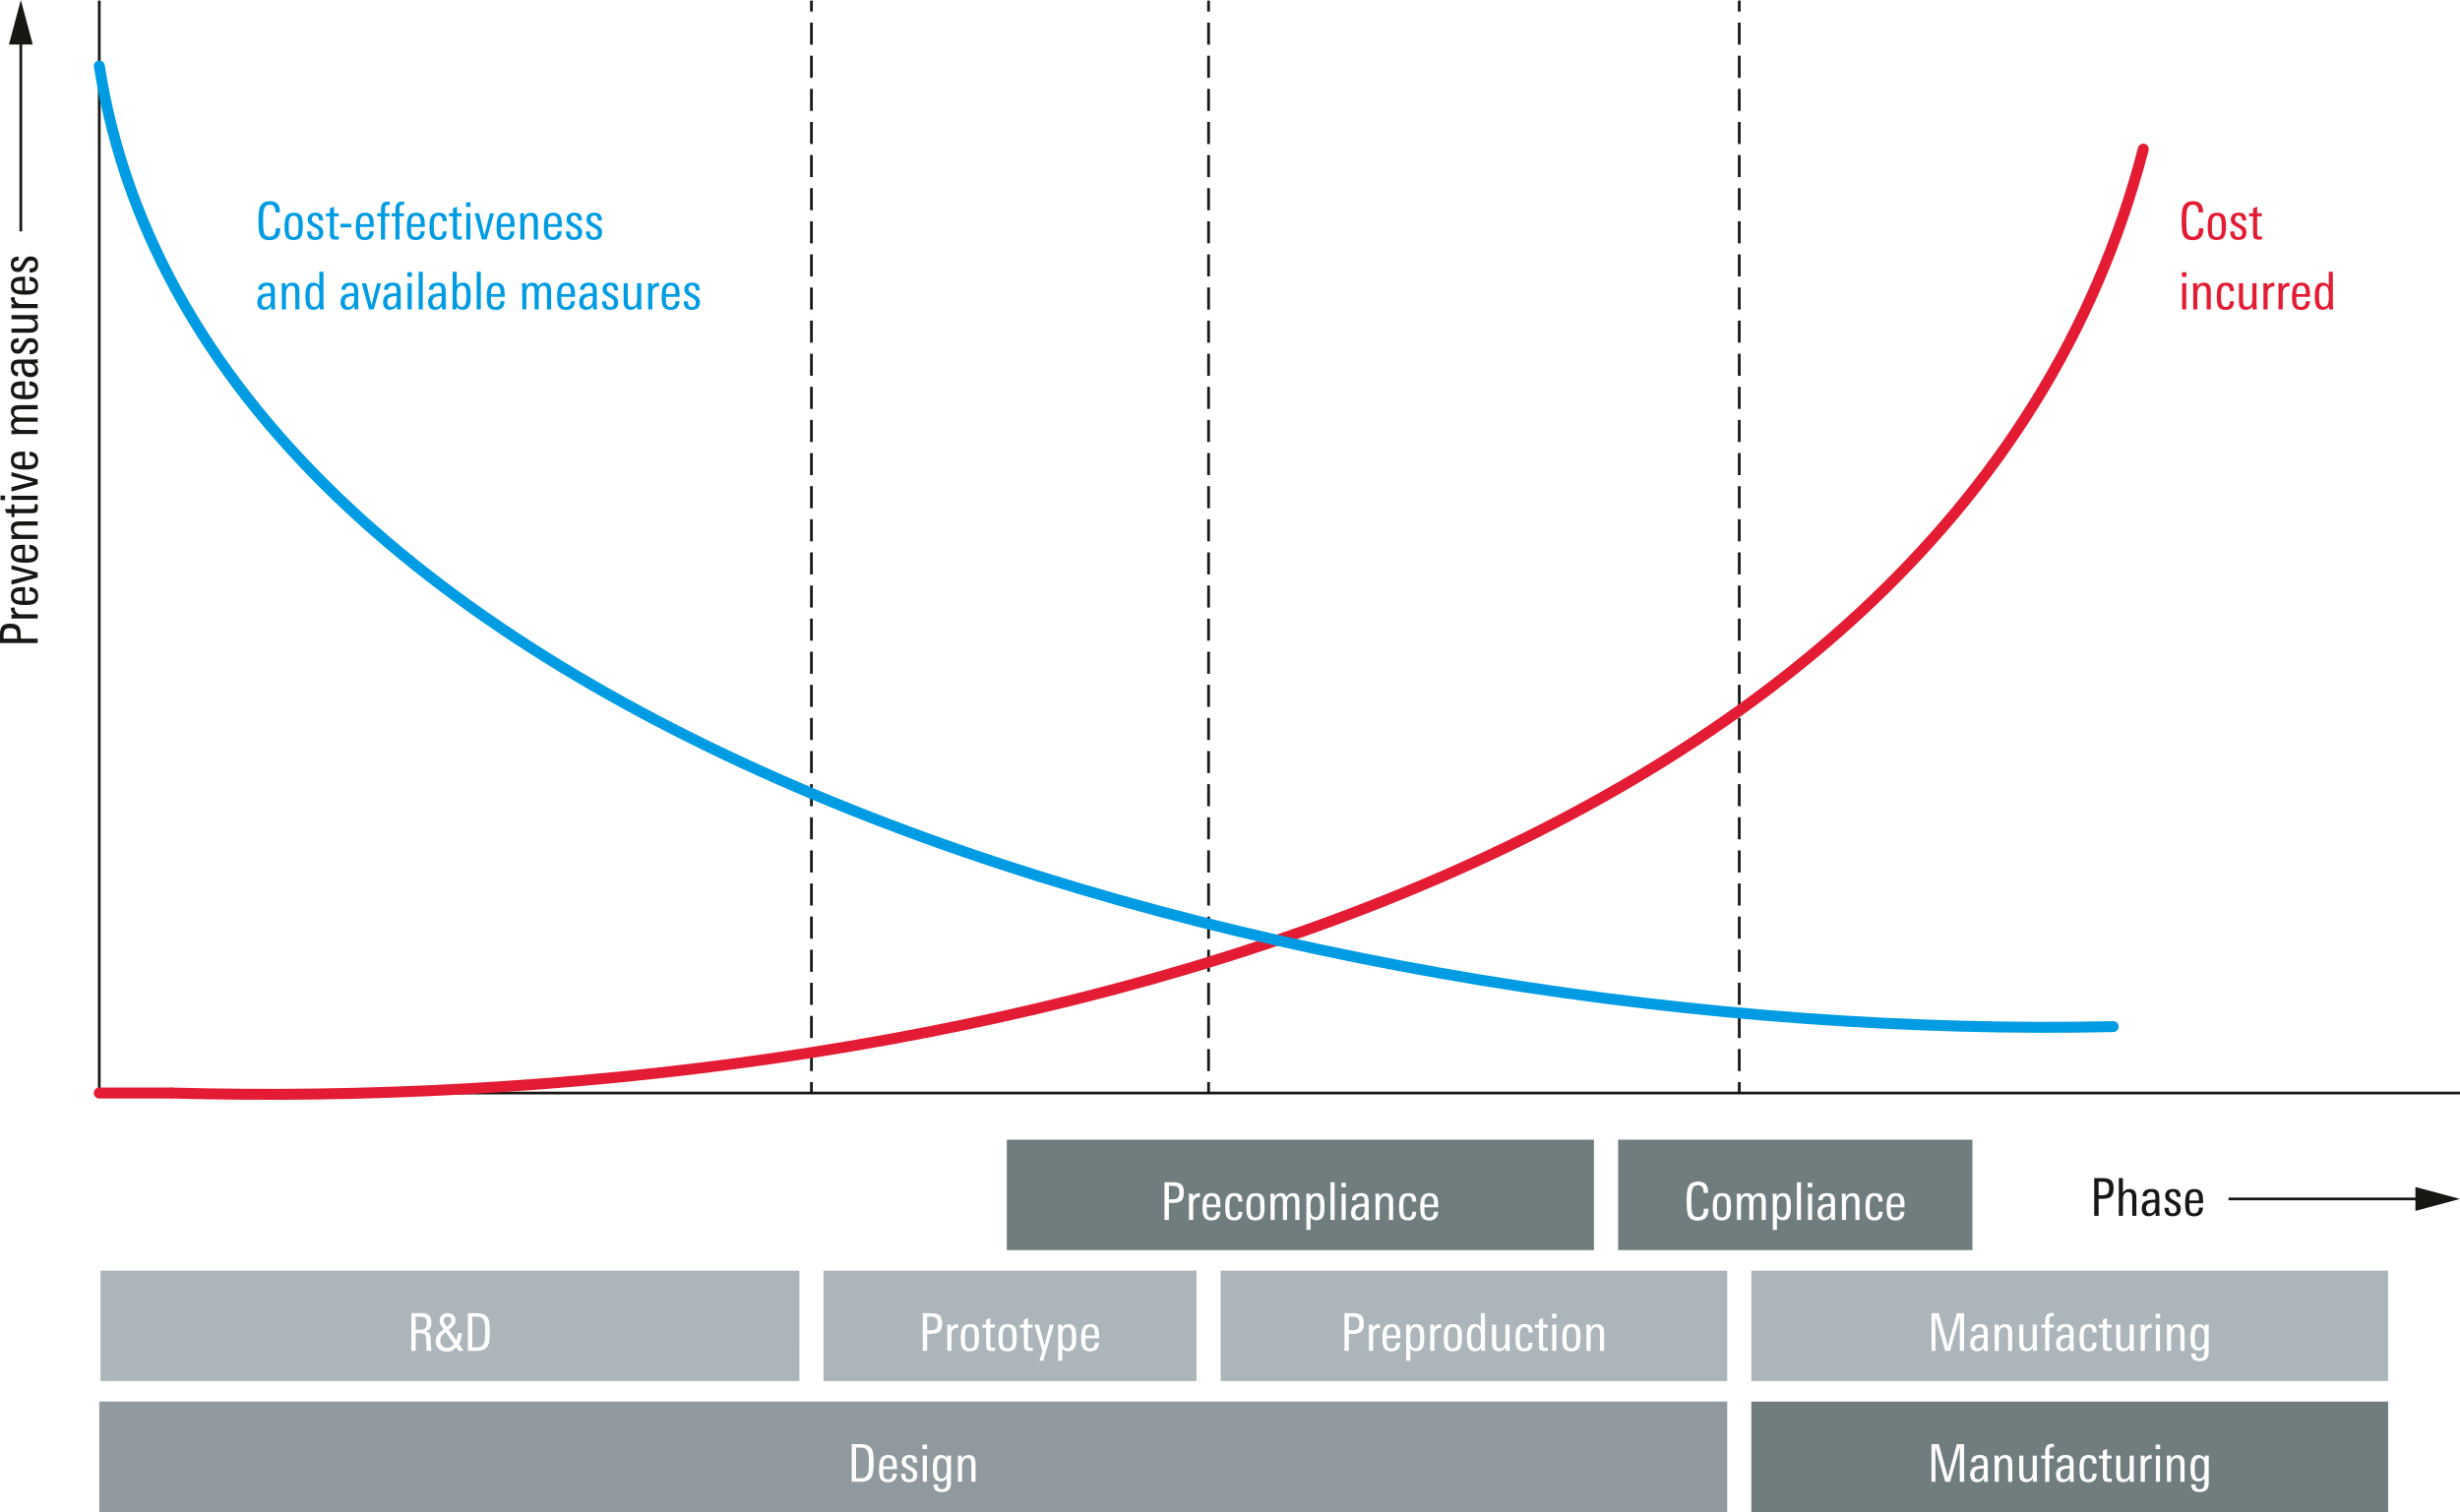 <svg xmlns="http://www.w3.org/2000/svg" xmlns:xlink="http://www.w3.org/1999/xlink" version="1.2" viewBox="0 0 448.78 275.914"><defs><symbol id="a" overflow="visible"><path d="M4.516-1.906c0 1.355-.653 2.031-1.954 2.031-.886 0-1.464-.32-1.734-.969C.641-1.28.547-2.133.547-3.406c0-1.219.086-2.051.265-2.5C1.103-6.633 1.708-7 2.625-7c1.219 0 1.828.637 1.828 1.906v.157h-.812v-.125c0-.852-.344-1.282-1.032-1.282-.53 0-.882.274-1.046.813-.118.367-.172 1.07-.172 2.11 0 1.116.054 1.843.171 2.187.145.48.477.718 1 .718.75 0 1.126-.468 1.126-1.406v-.125h.828zm0 0"/></symbol><symbol id="b" overflow="visible"><path d="M3.781-2.422c0 .875-.101 1.496-.297 1.86-.25.437-.714.656-1.39.656C1.406.094.945-.125.719-.562.539-.906.453-1.504.453-2.36c0-.82.094-1.414.281-1.782.25-.5.723-.75 1.422-.75.688 0 1.145.23 1.375.688.164.324.25.918.25 1.781zM3-1.906v-.735c0-.539-.031-.914-.094-1.125-.125-.382-.383-.578-.765-.578-.418 0-.688.203-.813.61-.074.218-.11.59-.11 1.109v.688c0 .46.036.789.11.984.133.336.395.5.781.5.375 0 .63-.16.766-.484.082-.208.125-.532.125-.97zm0 0"/></symbol><symbol id="c" overflow="visible"><path d="M3.281-1.313c0 .93-.5 1.391-1.5 1.391-.98 0-1.46-.515-1.437-1.547h.75c0 .094.004.184.015.266.04.5.274.75.704.75.476 0 .718-.242.718-.734 0-.27-.078-.477-.234-.625-.094-.102-.309-.243-.64-.422-.45-.239-.731-.414-.845-.532C.57-2.984.454-3.273.454-3.64c0-.414.133-.734.406-.953.25-.195.586-.297 1.016-.297.488 0 .836.118 1.047.344.207.23.32.586.344 1.063h-.75c0-.594-.23-.891-.688-.891a.6.6 0 00-.469.188c-.105.117-.156.273-.156.468 0 .219.086.406.266.563.093.086.316.219.672.406.382.21.648.387.796.531.227.242.344.543.344.906zm0 0"/></symbol><symbol id="d" overflow="visible"><path d="M2.484 0c-.23.02-.414.031-.546.031-.43 0-.727-.086-.891-.265-.125-.164-.188-.47-.188-.907v-3.093H.141v-.547h.718v-.89L1.61-6v1.219h.844v.547H1.61v3.015c0 .262.036.438.11.532.07.093.21.14.422.14.039 0 .156-.015.343-.047zm0 0"/></symbol><symbol id="e" overflow="visible"><path d="M2.344-2.219H.375v-.656h1.969zm0 0"/></symbol><symbol id="f" overflow="visible"><path d="M3.719-2.297h-2.5v.328c0 .492.039.844.125 1.063.125.304.375.453.75.453.55 0 .836-.348.86-1.047h.75C3.647-.437 3.113.094 2.093.094 1.426.094.969-.13.719-.578.539-.91.453-1.453.453-2.203c0-.852.078-1.461.234-1.828.239-.57.723-.86 1.454-.86.687 0 1.144.258 1.375.766.132.313.203.852.203 1.61zm-.75-.5c0-.469-.031-.797-.094-.984-.117-.375-.36-.563-.734-.563-.524 0-.82.309-.891.922a5.87 5.87 0 00-.031.625zm0 0"/></symbol><symbol id="g" overflow="visible"><path d="M2.484-6.313h-.296c-.243 0-.403.086-.485.25-.043.125-.062.32-.062.579v.703h.812v.547h-.812V0H.89v-4.234H.187v-.547h.704v-.532c0-.519.062-.89.187-1.109.176-.332.516-.5 1.016-.5.133 0 .265.012.39.031zm0 0"/></symbol><symbol id="h" overflow="visible"><path d="M3.578-1.484C3.578-.43 3.082.094 2.094.094 1.406.094.945-.125.719-.562c-.18-.344-.266-.926-.266-1.75 0-.833.078-1.422.234-1.766.239-.54.711-.813 1.422-.813.54 0 .926.125 1.157.375.207.243.312.633.312 1.172h-.734c0-.664-.25-1-.75-1-.387 0-.64.211-.766.625-.074.25-.11.696-.11 1.328 0 .72.055 1.215.173 1.485.113.304.343.453.687.453.29 0 .5-.102.625-.313.082-.156.129-.394.14-.718zm0 0"/></symbol><symbol id="i" overflow="visible"><path d="M1.422-5.953H.594v-.828h.828zM1.39 0H.64v-4.781h.75zm0 0"/></symbol><symbol id="j" overflow="visible"><path d="M3.672-4.781L2.328 0h-.86L.142-4.781h.812l.969 4.015L2.938-4.78zm0 0"/></symbol><symbol id="k" overflow="visible"><path d="M3.844 0h-.75v-3.063c0-.406-.028-.687-.078-.843-.118-.281-.336-.422-.657-.422-.324 0-.574.164-.75.484-.148.274-.218.594-.218.969V0H.64v-3.75c0-.414-.016-.758-.047-1.031h.75v.656c.258-.508.672-.766 1.234-.766.844 0 1.266.496 1.266 1.485zm0 0"/></symbol><symbol id="m" overflow="visible"><path d="M3.594 0h-.719l-.016-.625c-.324.469-.75.703-1.28.703-.407 0-.72-.133-.938-.406-.2-.25-.297-.582-.297-1 0-.676.258-1.133.781-1.375.344-.156.906-.235 1.688-.235v-.218c0-.395-.032-.664-.094-.813-.106-.25-.32-.375-.64-.375a.894.894 0 00-.579.188c-.156.125-.234.304-.234.531v.047h-.75v-.047c0-.438.16-.766.484-.984.27-.188.633-.282 1.094-.282.55 0 .937.133 1.156.391.195.25.297.652.297 1.203v1.766c0 .574.015 1.086.047 1.531zm-.781-1.86v-.562h-.188c-1 0-1.5.344-1.5 1.031 0 .618.234.922.703.922a.831.831 0 00.781-.469c.133-.238.204-.546.204-.921zm0 0"/></symbol><symbol id="n" overflow="visible"><path d="M3.797 0h-.735l-.015-.547c-.274.418-.649.625-1.125.625C1.305.078.89-.195.672-.75.523-1.113.453-1.68.453-2.453c0-.727.082-1.281.25-1.656.227-.52.629-.782 1.203-.782.477 0 .844.188 1.094.563v-2.547h.75v5.969c0 .18.016.48.047.906zm-.781-2.344c0-.656-.047-1.125-.141-1.406-.137-.395-.39-.594-.766-.594-.375 0-.632.211-.765.625-.086.274-.125.7-.125 1.281 0 .626.05 1.086.156 1.376.125.398.36.593.703.593.406 0 .676-.203.813-.61.082-.257.125-.679.125-1.265zm0 0"/></symbol><symbol id="o" overflow="visible"><path d="M1.39 0H.64v-6.875h.75zm0 0"/></symbol><symbol id="p" overflow="visible"><path d="M3.938-2.484c0 .761-.07 1.328-.204 1.703-.218.574-.64.86-1.265.86-.492 0-.867-.208-1.125-.626L1.328 0H.594C.625-.426.64-.727.64-.906v-5.969h.75v2.578c.289-.394.671-.594 1.14-.594.602 0 1.008.274 1.219.813.125.336.188.867.188 1.594zm-.766 0c0-.532-.031-.914-.094-1.157-.125-.468-.383-.703-.765-.703A.775.775 0 001.655-4c-.187.273-.281.813-.281 1.625 0 .71.063 1.188.188 1.438.156.312.406.468.75.468.238 0 .437-.125.593-.375.176-.281.266-.828.266-1.64zm0 0"/></symbol><symbol id="q" overflow="visible"><path d="M5.906 0h-.75v-3.219c0-.351-.031-.601-.093-.75-.094-.226-.282-.344-.563-.344-.574 0-.86.434-.86 1.297V0h-.75v-3.266c0-.332-.023-.566-.062-.703-.094-.226-.293-.344-.594-.344-.28 0-.496.141-.64.422-.137.243-.203.559-.203.954V0H.64v-3.969c0-.281-.016-.55-.047-.812h.75v.625c.258-.489.64-.735 1.14-.735.54 0 .895.246 1.063.735.281-.489.676-.735 1.187-.735.438 0 .743.141.922.422.164.25.25.653.25 1.203zm0 0"/></symbol><symbol id="r" overflow="visible"><path d="M3.89 0h-.75l-.015-.61c-.293.462-.695.688-1.203.688C1.066.078.64-.41.64-1.39v-3.39h.75v3.047c0 .398.03.68.093.843.102.274.32.407.657.407.632 0 .953-.461.953-1.391v-2.906h.75v3.734c0 .367.015.715.047 1.047zm0 0"/></symbol><symbol id="s" overflow="visible"><path d="M2.625-4.156a.754.754 0 00-.156-.032c-.367 0-.637.118-.813.344-.18.219-.265.512-.265.875V0H.625v-3.906c0-.332-.012-.625-.031-.875h.75v.625c.258-.489.664-.735 1.218-.735.04 0 .063.246.063.735zm0 0"/></symbol><symbol id="t" overflow="visible"><path d="M4.297-5.031c0 .804-.2 1.343-.594 1.625-.293.21-.82.312-1.578.312h-.563V0H.766v-6.875h1.578c.687 0 1.18.133 1.484.39.313.274.469.758.469 1.454zm-.813 0c0-.446-.093-.754-.28-.922-.188-.176-.517-.266-.985-.266h-.656v2.469h.593c.489 0 .832-.086 1.031-.266.196-.187.297-.523.297-1.015zm0 0"/></symbol><symbol id="u" overflow="visible"><path d="M3.844 0h-.75v-3.063c0-.406-.028-.687-.078-.843-.118-.281-.336-.422-.657-.422-.648 0-.968.476-.968 1.422V0H.64v-6.875h.75v2.64c.312-.437.71-.656 1.203-.656.832 0 1.25.5 1.25 1.5zm0 0"/></symbol><symbol id="v" overflow="visible"><path d="M4.766-3.547c0 .73-.028 1.266-.079 1.61-.093.656-.292 1.132-.593 1.421C3.727-.172 3.176 0 2.437 0H.766v-6.875h1.671c.676 0 1.192.137 1.547.406.32.23.536.574.641 1.032.094.386.14 1.015.14 1.89zm-.86.078c0-.633-.015-1.082-.047-1.344-.074-.593-.242-.984-.5-1.171-.218-.164-.539-.25-.953-.25h-.844v5.593h.954c.332 0 .601-.082.812-.25.27-.187.445-.582.531-1.187.032-.29.047-.754.047-1.39zm0 0"/></symbol><symbol id="w" overflow="visible"><path d="M3.797-4.781c0 .062-.008.187-.016.375-.011.18-.015.32-.015.422V.203c0 .582-.137 1.004-.407 1.266-.273.27-.703.406-1.296.406-.993 0-1.493-.465-1.5-1.39h.796c0 .581.243.874.735.874.383 0 .644-.14.781-.421C2.957.758 3 .457 3 .03v-.656c-.262.375-.633.563-1.11.563-.593 0-1-.25-1.218-.75-.149-.32-.219-.833-.219-1.532 0-.77.078-1.347.234-1.734.227-.54.633-.813 1.22-.813.53 0 .91.22 1.14.657v-.547zm-.781 2.234c0-.539-.043-.941-.125-1.203-.149-.383-.407-.578-.782-.578-.398 0-.656.219-.78.656-.075.274-.11.715-.11 1.328 0 .555.035.946.11 1.172.124.399.366.594.734.594.425 0 .71-.238.859-.719.062-.238.094-.656.094-1.25zm0 0"/></symbol><symbol id="x" overflow="visible"><path d="M6.719 0h-.797v-6.266L4.156 0h-.89L1.484-6.266V0H.766v-6.875h1.328L3.75-.812l1.64-6.063H6.72zm0 0"/></symbol><symbol id="y" overflow="visible"><path d="M3.672-4.781L1.75 1.812h-.719L1.578 0 .141-4.781h.812l1 3.828.984-3.828zm0 0"/></symbol><symbol id="z" overflow="visible"><path d="M3.938-2.484c0 .804-.07 1.375-.204 1.718-.218.555-.636.829-1.25.829-.48 0-.843-.176-1.093-.532v2.281H.64v-5.484c0-.539-.016-.91-.047-1.11h.75v.563c.27-.445.664-.672 1.187-.672.582 0 .985.258 1.203.766.133.355.204.902.204 1.64zm-.766 0c0-.563-.04-.97-.11-1.22-.124-.413-.374-.624-.75-.624-.374 0-.636.21-.78.625-.106.305-.157.758-.157 1.36 0 .585.035.995.11 1.234.132.418.41.625.827.625.383 0 .641-.243.766-.735.063-.25.094-.672.094-1.265zm0 0"/></symbol><symbol id="A" overflow="visible"><path d="M4.438 0h-.844a4.225 4.225 0 01-.063-.719c0-.113-.011-.41-.031-.89-.031-.688-.09-1.098-.172-1.235-.125-.25-.445-.375-.953-.375h-.813V0H.766v-6.875h1.828c.625 0 1.078.125 1.36.375.312.25.468.695.468 1.328 0 .45-.074.797-.219 1.047-.18.293-.469.492-.875.594.352.031.598.148.735.344.113.156.187.406.218.75 0 .03.016.417.047 1.156.008.21.024.492.047.843.02.094.04.243.063.438zm-.844-5.14c0-.395-.09-.673-.266-.829-.18-.164-.46-.25-.844-.25h-.921v2.375h.671c.52 0 .875-.086 1.063-.265.195-.176.297-.52.297-1.032zm0 0"/></symbol><symbol id="B" overflow="visible"><path d="M2.469-4.531c.156-.145.297-.297.422-.453a.862.862 0 00.203-.579c0-.195-.07-.359-.203-.484a.678.678 0 00-.5-.187c-.2 0-.368.062-.5.187a.66.66 0 00-.188.484c0 .157.04.32.125.485.094.168.192.328.297.484l.172.235zm-.39 1.125a2.51 2.51 0 00-.72.64 1.567 1.567 0 00-.28.938 1.303 1.303 0 00.39.953c.113.105.242.184.39.234.157.055.317.079.485.079.27 0 .5-.063.687-.188.196-.125.38-.281.547-.469zM4-1.906a3.5 3.5 0 00.172-.563c.039-.207.078-.46.11-.765h.75c0 .125-.024.28-.063.468a8.13 8.13 0 01-.125.594c-.055.2-.117.383-.188.547a1.503 1.503 0 01-.187.375L5.344 0h-.907L3.97-.64c-.262.25-.516.445-.766.578-.25.132-.558.203-.922.203-.418 0-.761-.07-1.031-.203a2.019 2.019 0 01-.625-.516 2.082 2.082 0 01-.313-.625 2.348 2.348 0 01-.078-.563c0-.363.082-.695.25-1 .176-.3.407-.562.688-.78l.5-.376-.203-.36a4.292 4.292 0 01-.36-.577 1.358 1.358 0 01-.156-.657c0-.207.035-.39.11-.546.082-.165.187-.305.312-.422.133-.125.285-.22.453-.282.176-.07.363-.109.563-.109.207 0 .398.027.578.078.176.055.328.133.453.234.133.106.238.243.312.407.07.168.11.367.11.593 0 .18-.031.336-.094.47a1.685 1.685 0 01-.219.39 1.916 1.916 0 01-.297.344c-.117.105-.23.203-.343.296l-.25.22zm0 0"/></symbol><symbol id="C" overflow="visible"><path d="M-5.031-4.297c.804 0 1.343.2 1.625.594.21.293.312.82.312 1.578v.563H0v.796h-6.875v-1.578c0-.687.133-1.18.39-1.484.274-.313.758-.469 1.454-.469zm0 .813c-.446 0-.754.093-.922.28-.176.188-.266.517-.266.985v.656h2.469v-.593c0-.489-.086-.832-.266-1.031-.187-.196-.523-.297-1.015-.297zm0 0"/></symbol><symbol id="D" overflow="visible"><path d="M-4.156-2.625a.754.754 0 00-.032.156c0 .367.118.637.344.813.219.18.512.265.875.265H0v.766h-3.906c-.332 0-.625.012-.875.031v-.75h.625c-.489-.258-.735-.664-.735-1.218 0-.04.246-.063.735-.063zm0 0"/></symbol><symbol id="E" overflow="visible"><path d="M-2.297-3.719v2.5h.328c.492 0 .844-.039 1.063-.125.304-.125.453-.375.453-.75 0-.55-.348-.836-1.047-.86v-.75c1.063.056 1.594.59 1.594 1.61 0 .668-.223 1.125-.672 1.375-.332.18-.875.266-1.625.266-.852 0-1.461-.078-1.828-.234-.57-.239-.86-.723-.86-1.454 0-.687.258-1.144.766-1.375.313-.132.852-.203 1.61-.203zm-.5.75c-.469 0-.797.031-.984.094-.375.117-.563.36-.563.734 0 .524.309.82.922.891.219.023.43.031.625.031zm0 0"/></symbol><symbol id="F" overflow="visible"><path d="M-4.781-3.672L0-2.328v.86L-4.781-.142v-.812l4.015-.969-4.015-1.016zm0 0"/></symbol><symbol id="G" overflow="visible"><path d="M0-3.844v.75h-3.063c-.406 0-.687.028-.843.078-.281.118-.422.336-.422.657 0 .324.164.574.484.75.274.148.594.218.969.218H0v.75h-3.75c-.414 0-.758.016-1.031.047v-.75h.656c-.508-.258-.766-.672-.766-1.234 0-.844.496-1.266 1.485-1.266zm0 0"/></symbol><symbol id="H" overflow="visible"><path d="M0-2.484c.02.23.031.414.031.546 0 .43-.086.727-.265.891-.164.125-.47.188-.907.188h-3.093v.718h-.547v-.718h-.89L-6-1.61h1.219v-.844h.547v.844h3.015c.262 0 .438-.036.532-.11.093-.07.14-.21.14-.422 0-.039-.015-.156-.047-.343zm0 0"/></symbol><symbol id="I" overflow="visible"><path d="M-5.953-1.422v.828h-.828v-.828zM0-1.39v.75h-4.781v-.75zm0 0"/></symbol><symbol id="K" overflow="visible"><path d="M0-5.906v.75h-3.219c-.351 0-.601.031-.75.093-.226.094-.344.282-.344.563 0 .574.434.86 1.297.86H0v.75h-3.266c-.332 0-.566.023-.703.062-.226.094-.344.293-.344.594 0 .28.141.496.422.64.243.137.559.203.954.203H0v.75h-3.969c-.281 0-.55.016-.812.047v-.75h.625c-.489-.258-.735-.64-.735-1.14 0-.54.246-.895.735-1.063-.489-.281-.735-.676-.735-1.187 0-.438.141-.743.422-.922.25-.164.653-.25 1.203-.25zm0 0"/></symbol><symbol id="L" overflow="visible"><path d="M0-3.594v.719l-.625.016c.469.324.703.75.703 1.28 0 .407-.133.72-.406.938-.25.2-.582.297-1 .297-.676 0-1.133-.258-1.375-.781-.156-.344-.235-.906-.235-1.688h-.218c-.395 0-.664.032-.813.094-.25.106-.375.32-.375.64 0 .231.063.423.188.579.125.156.304.234.531.234h.047v.75h-.047c-.438 0-.766-.16-.984-.484-.188-.27-.282-.633-.282-1.094 0-.55.133-.937.391-1.156.25-.195.652-.297 1.203-.297h1.766c.574 0 1.086-.015 1.531-.047zm-1.86.781h-.562v.188c0 1 .344 1.5 1.031 1.5.618 0 .922-.234.922-.703a.831.831 0 00-.469-.781c-.238-.133-.546-.204-.921-.204zm0 0"/></symbol><symbol id="M" overflow="visible"><path d="M-1.313-3.281c.93 0 1.391.5 1.391 1.5 0 .98-.515 1.46-1.547 1.437v-.75c.094 0 .184-.004.266-.015.5-.04.75-.274.75-.704 0-.476-.242-.718-.734-.718-.27 0-.477.078-.625.234-.102.094-.243.309-.422.64-.239.45-.414.731-.532.845-.218.242-.507.359-.875.359-.414 0-.734-.133-.953-.406-.195-.25-.297-.586-.297-1.016 0-.488.118-.836.344-1.047.23-.207.586-.32 1.063-.344v.75c-.594 0-.891.23-.891.688a.6.6 0 00.188.469c.117.105.273.156.468.156a.717.717 0 00.563-.266c.086-.093.219-.316.406-.672.21-.382.387-.648.531-.796.242-.227.543-.344.906-.344zm0 0"/></symbol><symbol id="N" overflow="visible"><path d="M0-3.89v.75l-.61.015c.462.293.688.695.688 1.203C.078-1.066-.41-.64-1.39-.64h-3.39v-.75h3.047c.398 0 .68-.03.843-.093.274-.102.407-.32.407-.657 0-.632-.461-.953-1.391-.953h-2.906v-.75h3.734c.367 0 .715-.015 1.047-.047zm0 0"/></symbol></defs><path d="M18.112.11v199.347h430.664M406.553 218.781h35.578" fill="none" stroke="#171714" stroke-width=".5"/><path d="M440.647 220.96l8.133-2.179-8.133-2.18zm0 0" fill="#171714"/><path d="M317.295.11v2" fill="none" stroke="#171714" stroke-width=".5"/><path d="M317.295 4.125v192.328" fill="none" stroke="#171714" stroke-width=".5" stroke-dasharray="4.028,2.014"/><path d="M317.295 197.457v2M220.483.11v2" fill="none" stroke="#171714" stroke-width=".5"/><path d="M220.483 4.125v192.328" fill="none" stroke="#171714" stroke-width=".5" stroke-dasharray="4.028,2.014"/><path d="M220.483 197.457v2M148.03.11v2" fill="none" stroke="#171714" stroke-width=".5"/><path d="M148.03 4.125v192.328" fill="none" stroke="#171714" stroke-width=".5" stroke-dasharray="4.028,2.014"/><path d="M148.03 197.457v2" fill="none" stroke="#171714" stroke-width=".5"/><path d="M31.073 199.457H18.112" fill="none" stroke="#e31c33" stroke-width="2" stroke-linecap="round" stroke-linejoin="round"/><path d="M145.83 252.016H18.339v-20.149h127.493zm0 0M435.67 252.016H319.5v-20.149H435.67zm0 0" fill="#abb5ba"/><path d="M315.096 275.914H18.112v-20.152h296.984zm0 0" fill="#8f999e"/><path d="M435.67 275.914H319.5v-20.152H435.67zm0 0" fill="#707d7f"/><path d="M218.284 252.016h-68.055v-20.149h68.055zm0 0M315.096 252.016h-92.41v-20.149h92.41zm0 0" fill="#abb5ba"/><path d="M359.827 228.117h-64.633V207.97h64.633zm0 0M290.791 228.117h-107.12V207.97h107.12zm0 0" fill="#707d7f"/><path d="M31.311 199.457c138.04 3.828 324.711-37.129 359.688-172.242" fill="none" stroke="#e31c33" stroke-width="2" stroke-linecap="round" stroke-linejoin="round"/><path d="M385.506 187.336c-143.574 3.16-347.8-50.246-367.394-175.297" fill="none" stroke="#009ce3" stroke-width="2" stroke-linecap="round" stroke-linejoin="round"/><path d="M3.8 42.223V6.645" fill="none" stroke="#171714" stroke-width=".5"/><path d="M5.979 8.129L3.799 0 1.624 8.129zm0 0" fill="#171714"/><g fill="#009ce3" transform="translate(-69.947 -99.766)"><use height="100%" width="100%" y="143.471" x="116.551" xlink:href="#a"/><use height="100%" width="100%" y="143.471" x="121.406" xlink:href="#b"/><use height="100%" width="100%" y="143.471" x="125.633" xlink:href="#c"/><use height="100%" width="100%" y="143.471" x="129.272" xlink:href="#d"/></g><g fill="#009ce3" transform="translate(-69.947 -99.766)"><use height="100%" width="100%" y="143.471" x="131.694" xlink:href="#e"/><use height="100%" width="100%" y="143.471" x="134.411" xlink:href="#f"/><use height="100%" width="100%" y="143.471" x="138.553" xlink:href="#g"/><use height="100%" width="100%" y="143.471" x="141.194" xlink:href="#g"/></g><g fill="#009ce3" transform="translate(-69.947 -99.766)"><use height="100%" width="100%" y="143.471" x="143.721" xlink:href="#f"/><use height="100%" width="100%" y="143.471" x="147.863" xlink:href="#h"/><use height="100%" width="100%" y="143.471" x="151.72" xlink:href="#d"/><use height="100%" width="100%" y="143.471" x="154.371" xlink:href="#i"/><use height="100%" width="100%" y="143.471" x="156.394" xlink:href="#j"/></g><g fill="#009ce3" transform="translate(-69.947 -99.766)"><use height="100%" width="100%" y="143.471" x="160.091" xlink:href="#f"/><use height="100%" width="100%" y="143.471" x="164.233" xlink:href="#k"/><use height="100%" width="100%" y="143.471" x="168.717" xlink:href="#f"/><use height="100%" width="100%" y="143.471" x="172.859" xlink:href="#c"/><use height="100%" width="100%" y="143.471" x="176.497" xlink:href="#c"/><use height="100%" width="100%" y="143.471" x="180.136" xlink:href="#l"/></g><g fill="#009ce3" transform="translate(-69.947 -99.766)"><use height="100%" width="100%" y="156.23" x="116.551" xlink:href="#m"/><use height="100%" width="100%" y="156.23" x="120.722" xlink:href="#k"/><use height="100%" width="100%" y="156.23" x="125.206" xlink:href="#n"/><use height="100%" width="100%" y="156.23" x="129.595" xlink:href="#l"/><use height="100%" width="100%" y="156.23" x="131.742" xlink:href="#m"/></g><use height="100%" width="100%" y="156.23" x="135.799" xlink:href="#j" fill="#009ce3" transform="translate(-69.947 -99.766)"/><g fill="#009ce3" transform="translate(-69.947 -99.766)"><use height="100%" width="100%" y="156.23" x="139.494" xlink:href="#m"/><use height="100%" width="100%" y="156.23" x="143.664" xlink:href="#i"/><use height="100%" width="100%" y="156.23" x="145.688" xlink:href="#o"/><use height="100%" width="100%" y="156.23" x="147.711" xlink:href="#m"/><use height="100%" width="100%" y="156.23" x="151.882" xlink:href="#p"/><use height="100%" width="100%" y="156.23" x="156.271" xlink:href="#o"/><use height="100%" width="100%" y="156.23" x="158.294" xlink:href="#f"/><use height="100%" width="100%" y="156.23" x="162.436" xlink:href="#l"/><use height="100%" width="100%" y="156.23" x="164.583" xlink:href="#q"/><use height="100%" width="100%" y="156.23" x="171.129" xlink:href="#f"/><use height="100%" width="100%" y="156.23" x="175.271" xlink:href="#m"/><use height="100%" width="100%" y="156.23" x="179.441" xlink:href="#c"/><use height="100%" width="100%" y="156.23" x="183.08" xlink:href="#r"/><use height="100%" width="100%" y="156.23" x="187.564" xlink:href="#s"/></g><g fill="#009ce3" transform="translate(-69.947 -99.766)"><use height="100%" width="100%" y="156.23" x="190.205" xlink:href="#f"/><use height="100%" width="100%" y="156.23" x="194.347" xlink:href="#c"/></g><g fill="#e31c33" transform="translate(-69.947 -99.766)"><use height="100%" width="100%" y="143.471" x="467.396" xlink:href="#a"/><use height="100%" width="100%" y="143.471" x="472.25" xlink:href="#b"/><use height="100%" width="100%" y="143.471" x="476.478" xlink:href="#c"/><use height="100%" width="100%" y="143.471" x="480.116" xlink:href="#d"/><use height="100%" width="100%" y="143.471" x="482.767" xlink:href="#l"/></g><g fill="#e31c33" transform="translate(-69.947 -99.766)"><use height="100%" width="100%" y="156.23" x="467.396" xlink:href="#i"/><use height="100%" width="100%" y="156.23" x="469.419" xlink:href="#k"/><use height="100%" width="100%" y="156.23" x="473.903" xlink:href="#h"/><use height="100%" width="100%" y="156.23" x="477.76" xlink:href="#r"/><use height="100%" width="100%" y="156.23" x="482.244" xlink:href="#s"/><use height="100%" width="100%" y="156.23" x="484.999" xlink:href="#s"/></g><g fill="#e31c33" transform="translate(-69.947 -99.766)"><use height="100%" width="100%" y="156.23" x="487.64" xlink:href="#f"/><use height="100%" width="100%" y="156.23" x="491.782" xlink:href="#n"/></g><g fill="#171714" transform="translate(-69.947 -99.766)"><use height="100%" width="100%" y="321.625" x="451.236" xlink:href="#t"/><use height="100%" width="100%" y="321.625" x="455.844" xlink:href="#u"/><use height="100%" width="100%" y="321.625" x="460.328" xlink:href="#m"/><use height="100%" width="100%" y="321.625" x="464.498" xlink:href="#c"/><use height="100%" width="100%" y="321.625" x="468.137" xlink:href="#f"/></g><g fill="#fff" transform="translate(-69.947 -99.766)"><use height="100%" width="100%" y="370.16" x="224.557" xlink:href="#v"/><use height="100%" width="100%" y="370.16" x="229.867" xlink:href="#f"/><use height="100%" width="100%" y="370.16" x="234.009" xlink:href="#c"/><use height="100%" width="100%" y="370.16" x="237.648" xlink:href="#i"/><use height="100%" width="100%" y="370.16" x="239.671" xlink:href="#w"/><use height="100%" width="100%" y="370.16" x="244.07" xlink:href="#k"/></g><g fill="#fff" transform="translate(-69.947 -99.766)"><use height="100%" width="100%" y="370.16" x="421.549" xlink:href="#x"/><use height="100%" width="100%" y="370.16" x="429.025" xlink:href="#m"/><use height="100%" width="100%" y="370.16" x="433.196" xlink:href="#k"/><use height="100%" width="100%" y="370.16" x="437.68" xlink:href="#r"/><use height="100%" width="100%" y="370.16" x="442.164" xlink:href="#g"/></g><g fill="#fff" transform="translate(-69.947 -99.766)"><use height="100%" width="100%" y="370.16" x="444.691" xlink:href="#m"/><use height="100%" width="100%" y="370.16" x="448.861" xlink:href="#h"/><use height="100%" width="100%" y="370.16" x="452.718" xlink:href="#d"/><use height="100%" width="100%" y="370.16" x="455.369" xlink:href="#r"/><use height="100%" width="100%" y="370.16" x="459.853" xlink:href="#s"/><use height="100%" width="100%" y="370.16" x="462.608" xlink:href="#i"/><use height="100%" width="100%" y="370.16" x="464.631" xlink:href="#k"/><use height="100%" width="100%" y="370.16" x="469.115" xlink:href="#w"/></g><g fill="#fff" transform="translate(-69.947 -99.766)"><use height="100%" width="100%" y="346.268" x="237.524" xlink:href="#t"/><use height="100%" width="100%" y="346.268" x="242.132" xlink:href="#s"/></g><g fill="#fff" transform="translate(-69.947 -99.766)"><use height="100%" width="100%" y="346.268" x="244.773" xlink:href="#b"/><use height="100%" width="100%" y="346.268" x="249" xlink:href="#d"/><use height="100%" width="100%" y="346.268" x="251.651" xlink:href="#b"/><use height="100%" width="100%" y="346.268" x="255.878" xlink:href="#d"/><use height="100%" width="100%" y="346.268" x="258.529" xlink:href="#y"/><use height="100%" width="100%" y="346.268" x="262.348" xlink:href="#z"/><use height="100%" width="100%" y="346.268" x="266.737" xlink:href="#f"/></g><g fill="#fff" transform="translate(-69.947 -99.766)"><use height="100%" width="100%" y="322.375" x="377.098" xlink:href="#a"/><use height="100%" width="100%" y="322.375" x="381.953" xlink:href="#b"/><use height="100%" width="100%" y="322.375" x="386.18" xlink:href="#q"/><use height="100%" width="100%" y="322.375" x="392.726" xlink:href="#z"/><use height="100%" width="100%" y="322.375" x="397.115" xlink:href="#o"/><use height="100%" width="100%" y="322.375" x="399.138" xlink:href="#i"/><use height="100%" width="100%" y="322.375" x="401.162" xlink:href="#m"/><use height="100%" width="100%" y="322.375" x="405.332" xlink:href="#k"/><use height="100%" width="100%" y="322.375" x="409.816" xlink:href="#h"/><use height="100%" width="100%" y="322.375" x="413.673" xlink:href="#f"/></g><g fill="#fff" transform="translate(-69.947 -99.766)"><use height="100%" width="100%" y="322.375" x="281.623" xlink:href="#t"/><use height="100%" width="100%" y="322.375" x="286.231" xlink:href="#s"/></g><g fill="#fff" transform="translate(-69.947 -99.766)"><use height="100%" width="100%" y="322.375" x="288.872" xlink:href="#f"/><use height="100%" width="100%" y="322.375" x="293.014" xlink:href="#h"/><use height="100%" width="100%" y="322.375" x="296.871" xlink:href="#b"/><use height="100%" width="100%" y="322.375" x="301.098" xlink:href="#q"/><use height="100%" width="100%" y="322.375" x="307.644" xlink:href="#z"/><use height="100%" width="100%" y="322.375" x="312.033" xlink:href="#o"/><use height="100%" width="100%" y="322.375" x="314.056" xlink:href="#i"/><use height="100%" width="100%" y="322.375" x="316.08" xlink:href="#m"/><use height="100%" width="100%" y="322.375" x="320.25" xlink:href="#k"/><use height="100%" width="100%" y="322.375" x="324.734" xlink:href="#h"/><use height="100%" width="100%" y="322.375" x="328.591" xlink:href="#f"/></g><g fill="#fff" transform="translate(-69.947 -99.766)"><use height="100%" width="100%" y="346.268" x="144.215" xlink:href="#A"/><use height="100%" width="100%" y="346.268" x="149.193" xlink:href="#B"/><use height="100%" width="100%" y="346.268" x="154.542" xlink:href="#v"/></g><g fill="#fff" transform="translate(-69.947 -99.766)"><use height="100%" width="100%" y="346.268" x="314.455" xlink:href="#t"/><use height="100%" width="100%" y="346.268" x="319.063" xlink:href="#s"/></g><g fill="#fff" transform="translate(-69.947 -99.766)"><use height="100%" width="100%" y="346.268" x="321.703" xlink:href="#f"/><use height="100%" width="100%" y="346.268" x="325.845" xlink:href="#z"/><use height="100%" width="100%" y="346.268" x="330.234" xlink:href="#s"/></g><g fill="#fff" transform="translate(-69.947 -99.766)"><use height="100%" width="100%" y="346.268" x="332.875" xlink:href="#b"/><use height="100%" width="100%" y="346.268" x="337.102" xlink:href="#n"/><use height="100%" width="100%" y="346.268" x="341.491" xlink:href="#r"/><use height="100%" width="100%" y="346.268" x="345.975" xlink:href="#h"/><use height="100%" width="100%" y="346.268" x="349.832" xlink:href="#d"/><use height="100%" width="100%" y="346.268" x="352.483" xlink:href="#i"/><use height="100%" width="100%" y="346.268" x="354.506" xlink:href="#b"/><use height="100%" width="100%" y="346.268" x="358.734" xlink:href="#k"/></g><g fill="#fff" transform="translate(-69.947 -99.766)"><use height="100%" width="100%" y="346.268" x="421.549" xlink:href="#x"/><use height="100%" width="100%" y="346.268" x="429.025" xlink:href="#m"/><use height="100%" width="100%" y="346.268" x="433.196" xlink:href="#k"/><use height="100%" width="100%" y="346.268" x="437.68" xlink:href="#r"/><use height="100%" width="100%" y="346.268" x="442.164" xlink:href="#g"/></g><g fill="#fff" transform="translate(-69.947 -99.766)"><use height="100%" width="100%" y="346.268" x="444.691" xlink:href="#m"/><use height="100%" width="100%" y="346.268" x="448.861" xlink:href="#h"/><use height="100%" width="100%" y="346.268" x="452.718" xlink:href="#d"/><use height="100%" width="100%" y="346.268" x="455.369" xlink:href="#r"/><use height="100%" width="100%" y="346.268" x="459.853" xlink:href="#s"/><use height="100%" width="100%" y="346.268" x="462.608" xlink:href="#i"/><use height="100%" width="100%" y="346.268" x="464.631" xlink:href="#k"/><use height="100%" width="100%" y="346.268" x="469.115" xlink:href="#w"/></g><g fill="#171714" transform="translate(-69.947 -99.766)"><use height="100%" width="100%" y="217.868" x="76.822" xlink:href="#C"/><use height="100%" width="100%" y="213.261" x="76.822" xlink:href="#D"/></g><use height="100%" width="100%" y="210.62" x="76.822" xlink:href="#E" fill="#171714" transform="translate(-69.947 -99.766)"/><use height="100%" width="100%" y="206.592" x="76.822" xlink:href="#F" fill="#171714" transform="translate(-69.947 -99.766)"/><g fill="#171714" transform="translate(-69.947 -99.766)"><use height="100%" width="100%" y="202.896" x="76.822" xlink:href="#E"/><use height="100%" width="100%" y="198.754" x="76.822" xlink:href="#G"/><use height="100%" width="100%" y="194.27" x="76.822" xlink:href="#H"/><use height="100%" width="100%" y="191.62" x="76.822" xlink:href="#I"/><use height="100%" width="100%" y="189.596" x="76.822" xlink:href="#F"/></g><g fill="#171714" transform="translate(-69.947 -99.766)"><use height="100%" width="100%" y="185.9" x="76.822" xlink:href="#E"/><use height="100%" width="100%" y="181.758" x="76.822" xlink:href="#J"/><use height="100%" width="100%" y="179.612" x="76.822" xlink:href="#K"/><use height="100%" width="100%" y="173.066" x="76.822" xlink:href="#E"/><use height="100%" width="100%" y="168.924" x="76.822" xlink:href="#L"/><use height="100%" width="100%" y="164.753" x="76.822" xlink:href="#M"/><use height="100%" width="100%" y="161.115" x="76.822" xlink:href="#N"/><use height="100%" width="100%" y="156.631" x="76.822" xlink:href="#D"/></g><g fill="#171714" transform="translate(-69.947 -99.766)"><use height="100%" width="100%" y="153.99" x="76.822" xlink:href="#E"/><use height="100%" width="100%" y="149.848" x="76.822" xlink:href="#M"/></g></svg>